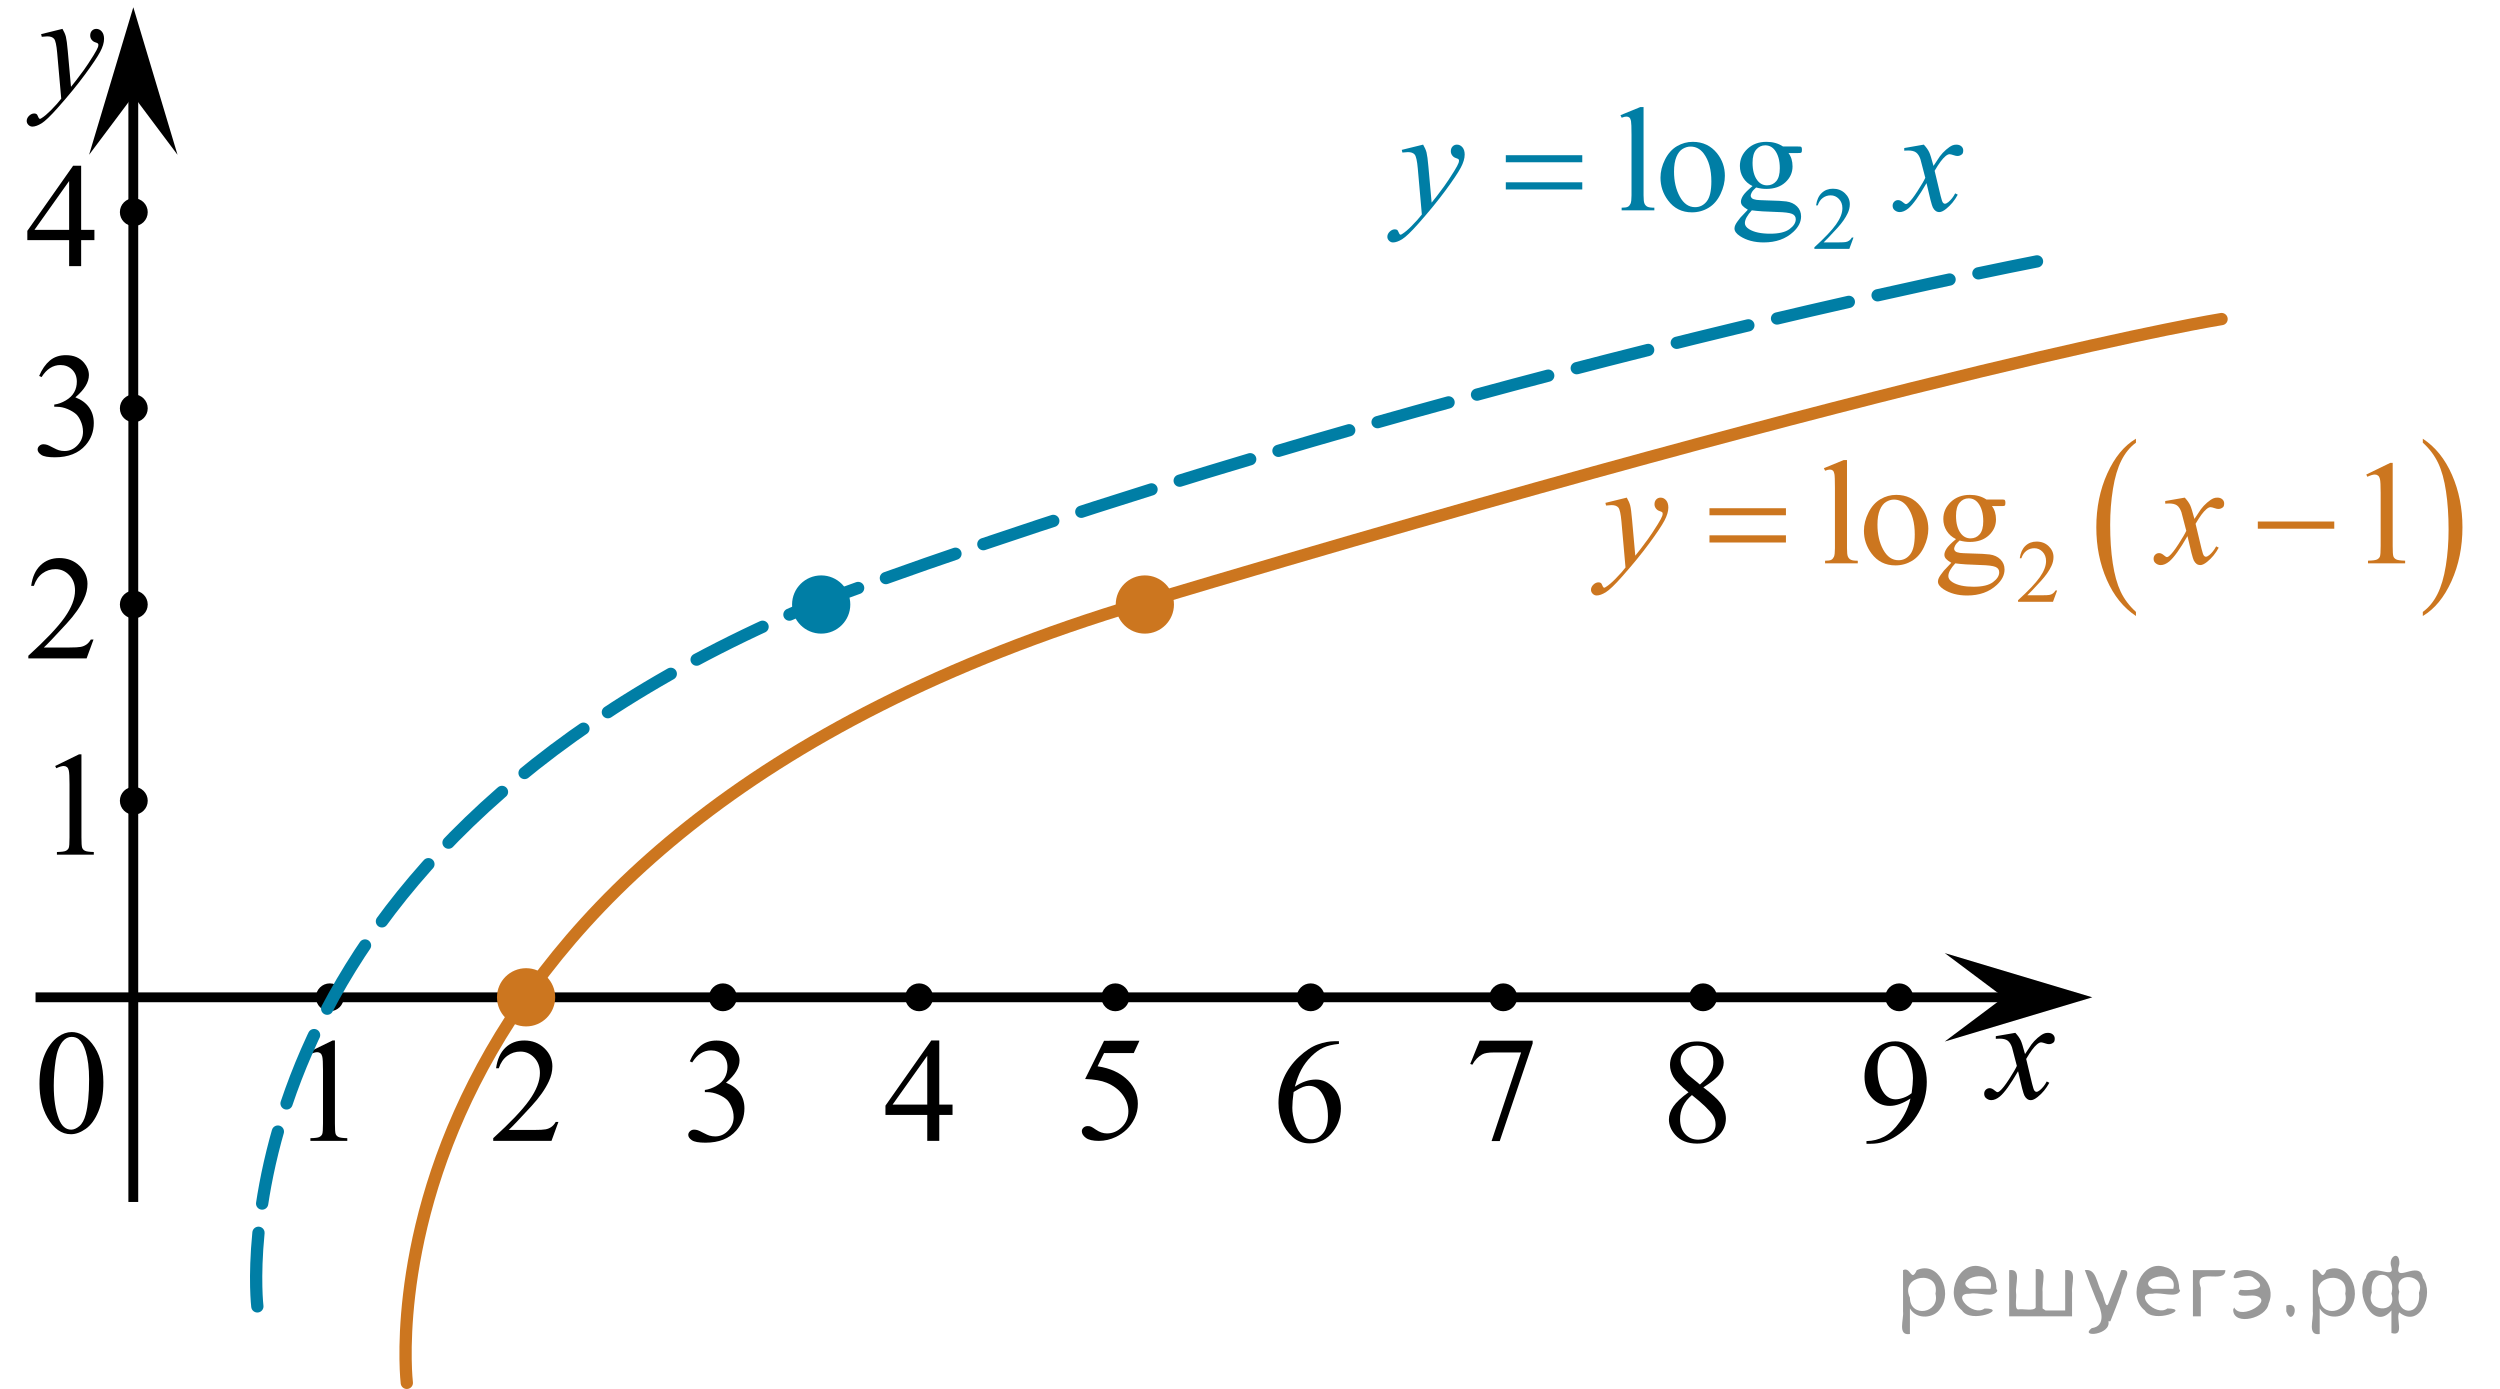 <?xml version="1.0" encoding="utf-8"?>
<!-- Generator: Adobe Illustrator 16.0.0, SVG Export Plug-In . SVG Version: 6.00 Build 0)  -->
<!DOCTYPE svg PUBLIC "-//W3C//DTD SVG 1.1//EN" "http://www.w3.org/Graphics/SVG/1.1/DTD/svg11.dtd">
<svg version="1.1" id="Слой_1" xmlns="http://www.w3.org/2000/svg" xmlns:xlink="http://www.w3.org/1999/xlink" x="0px" y="0px"
	 width="254.405px" height="141.347px" viewBox="-13.757 191.147 254.405 141.347"
	 enable-background="new -13.757 191.147 254.405 141.347" xml:space="preserve">
<g>
	<line fill="none" stroke="#000000" stroke-miterlimit="10" x1="-10.14" y1="292.635" x2="191.652" y2="292.635"/>
	<line fill="none" stroke="#000000" stroke-miterlimit="10" x1="-0.192" y1="313.461" x2="-0.192" y2="198.302"/>
</g>
<polygon points="190.151,292.635 184.145,288.135 199.159,292.636 184.145,297.135 "/>
<polygon points="-0.192,200.894 -4.692,206.9 -0.191,191.886 4.308,206.9 "/>
<g>
	<g>
		<defs>
			<rect id="SVGID_1_" x="15.012" y="293.511" width="9.591" height="16.491"/>
		</defs>
		<clipPath id="SVGID_2_">
			<use xlink:href="#SVGID_1_"  overflow="visible"/>
		</clipPath>
		<g clip-path="url(#SVGID_2_)">
			<path d="M17.653,298.218l2.429-1.188h0.243v8.451c0,0.562,0.023,0.91,0.07,1.049c0.047,0.138,0.144,0.242,0.291,0.316
				c0.147,0.073,0.446,0.115,0.897,0.125v0.273H17.83v-0.273c0.471-0.01,0.775-0.05,0.913-0.121
				c0.137-0.071,0.233-0.168,0.287-0.288c0.054-0.121,0.081-0.48,0.081-1.081v-5.402c0-0.729-0.024-1.196-0.073-1.402
				c-0.035-0.157-0.097-0.273-0.188-0.347c-0.091-0.074-0.2-0.111-0.327-0.111c-0.182,0-0.435,0.076-0.758,0.229L17.653,298.218z"/>
		</g>
	</g>
</g>
<g>
	<g>
		<defs>
			<rect id="SVGID_3_" x="133.01" y="293.313" width="12.419" height="17.87"/>
		</defs>
		<clipPath id="SVGID_4_">
			<use xlink:href="#SVGID_3_"  overflow="visible"/>
		</clipPath>
		<g clip-path="url(#SVGID_4_)">
			<path d="M136.821,297.046h5.389v0.28l-3.35,9.938h-0.831l3.002-9.016h-2.765c-0.559,0-0.956,0.065-1.193,0.199
				c-0.414,0.227-0.748,0.575-1,1.049l-0.215-0.081L136.821,297.046z"/>
		</g>
	</g>
</g>
<g>
	<g>
		<defs>
			<rect id="SVGID_5_" x="153.342" y="293.592" width="12.419" height="17.87"/>
		</defs>
		<clipPath id="SVGID_6_">
			<use xlink:href="#SVGID_5_"  overflow="visible"/>
		</clipPath>
		<g clip-path="url(#SVGID_6_)">
			<path d="M158.069,302.303c-0.796-0.648-1.309-1.172-1.538-1.564c-0.229-0.395-0.345-0.803-0.345-1.227
				c0-0.648,0.252-1.21,0.756-1.68c0.504-0.471,1.174-0.705,2.01-0.705c0.811,0,1.463,0.219,1.957,0.657
				c0.493,0.438,0.74,0.938,0.74,1.499c0,0.374-0.134,0.755-0.4,1.145c-0.268,0.389-0.822,0.847-1.668,1.373
				c0.869,0.669,1.445,1.196,1.728,1.58c0.376,0.502,0.563,1.031,0.563,1.587c0,0.704-0.271,1.307-0.809,1.806
				c-0.539,0.5-1.245,0.749-2.12,0.749c-0.952,0-1.696-0.297-2.229-0.893c-0.426-0.479-0.639-1-0.639-1.565
				c0-0.442,0.149-0.883,0.448-1.317C156.822,303.312,157.338,302.83,158.069,302.303z M158.417,302.584
				c-0.41,0.345-0.713,0.72-0.91,1.126c-0.198,0.406-0.297,0.846-0.297,1.317c0,0.636,0.174,1.145,0.521,1.524
				c0.35,0.382,0.792,0.572,1.331,0.572c0.533,0,0.961-0.15,1.282-0.45c0.32-0.3,0.48-0.665,0.48-1.093
				c0-0.354-0.094-0.672-0.281-0.952C160.193,304.107,159.484,303.426,158.417,302.584z M159.232,301.513
				c0.593-0.531,0.97-0.951,1.127-1.259c0.158-0.309,0.237-0.656,0.237-1.045c0-0.518-0.146-0.922-0.438-1.215
				c-0.293-0.293-0.689-0.439-1.193-0.439s-0.914,0.146-1.23,0.437c-0.316,0.291-0.475,0.631-0.475,1.02
				c0,0.256,0.064,0.512,0.195,0.768c0.131,0.257,0.318,0.5,0.561,0.731L159.232,301.513z"/>
		</g>
	</g>
</g>
<g>
	<g>
		<defs>
			<rect id="SVGID_7_" x="-13.757" y="191.147" width="13.8" height="16.492"/>
		</defs>
		<clipPath id="SVGID_8_">
			<use xlink:href="#SVGID_7_"  overflow="visible"/>
		</clipPath>
		<g clip-path="url(#SVGID_8_)">
			<path d="M-7.4,194.085c0.168,0.286,0.284,0.553,0.348,0.802c0.064,0.248,0.128,0.736,0.193,1.465l0.326,3.632
				c0.296-0.354,0.727-0.916,1.29-1.684c0.272-0.374,0.608-0.883,1.008-1.527c0.242-0.394,0.39-0.67,0.445-0.826
				c0.029-0.078,0.044-0.16,0.044-0.243c0-0.056-0.018-0.1-0.052-0.134c-0.035-0.034-0.125-0.074-0.271-0.121
				c-0.146-0.048-0.267-0.134-0.363-0.26c-0.096-0.125-0.145-0.269-0.145-0.432c0-0.201,0.06-0.364,0.178-0.487
				s0.267-0.185,0.445-0.185c0.217,0,0.402,0.09,0.556,0.27c0.154,0.181,0.23,0.429,0.23,0.742c0,0.389-0.134,0.833-0.4,1.332
				c-0.267,0.5-0.781,1.267-1.542,2.3c-0.761,1.033-1.682,2.16-2.765,3.38c-0.746,0.843-1.299,1.372-1.66,1.592
				c-0.361,0.219-0.669,0.329-0.926,0.329c-0.153,0-0.288-0.06-0.404-0.175c-0.116-0.115-0.174-0.25-0.174-0.401
				c0-0.192,0.081-0.366,0.241-0.524c0.161-0.157,0.335-0.236,0.522-0.236c0.099,0,0.181,0.022,0.245,0.067
				c0.04,0.024,0.083,0.094,0.13,0.21c0.047,0.115,0.09,0.193,0.129,0.232c0.025,0.023,0.055,0.037,0.089,0.037
				c0.03,0,0.082-0.024,0.156-0.074c0.272-0.167,0.588-0.434,0.949-0.797c0.475-0.482,0.825-0.876,1.053-1.182l-0.415-4.68
				c-0.069-0.772-0.173-1.243-0.312-1.41s-0.371-0.251-0.697-0.251c-0.104,0-0.289,0.016-0.556,0.044l-0.067-0.271L-7.4,194.085z"/>
		</g>
	</g>
</g>
<g>
	<g>
		<defs>
			<rect id="SVGID_9_" x="113.41" y="293.578" width="12.42" height="17.87"/>
		</defs>
		<clipPath id="SVGID_10_">
			<use xlink:href="#SVGID_9_"  overflow="visible"/>
		</clipPath>
		<g clip-path="url(#SVGID_10_)">
			<path d="M122.495,297.103v0.273c-0.652,0.063-1.185,0.192-1.597,0.388c-0.413,0.194-0.82,0.49-1.224,0.891
				c-0.402,0.397-0.736,0.843-1,1.331c-0.265,0.49-0.485,1.072-0.664,1.747c0.712-0.487,1.426-0.73,2.143-0.73
				c0.687,0,1.282,0.274,1.786,0.827c0.504,0.551,0.756,1.26,0.756,2.126c0,0.837-0.254,1.6-0.763,2.289
				c-0.613,0.837-1.424,1.255-2.432,1.255c-0.687,0-1.27-0.227-1.749-0.679c-0.939-0.882-1.408-2.023-1.408-3.427
				c0-0.896,0.18-1.748,0.541-2.555c0.36-0.808,0.876-1.523,1.545-2.149c0.67-0.625,1.311-1.046,1.924-1.262
				c0.612-0.217,1.184-0.325,1.712-0.325H122.495L122.495,297.103z M117.885,302.271c-0.089,0.665-0.133,1.201-0.133,1.61
				c0,0.473,0.088,0.985,0.263,1.539c0.176,0.554,0.437,0.993,0.782,1.317c0.252,0.231,0.559,0.348,0.919,0.348
				c0.43,0,0.814-0.202,1.152-0.605c0.339-0.402,0.508-0.979,0.508-1.728c0-0.842-0.168-1.57-0.504-2.187
				c-0.336-0.615-0.813-0.923-1.431-0.923c-0.188,0-0.389,0.039-0.604,0.118C118.623,301.841,118.304,302.01,117.885,302.271z"/>
		</g>
	</g>
</g>
<g>
	<g>
		<defs>
			<rect id="SVGID_11_" x="173.306" y="293.591" width="12.42" height="17.872"/>
		</defs>
		<clipPath id="SVGID_12_">
			<use xlink:href="#SVGID_11_"  overflow="visible"/>
		</clipPath>
		<g clip-path="url(#SVGID_12_)">
			<path d="M176.178,307.539v-0.273c0.643-0.01,1.24-0.159,1.794-0.446s1.089-0.792,1.604-1.511s0.875-1.509,1.078-2.37
				c-0.775,0.498-1.478,0.746-2.105,0.746c-0.705,0-1.312-0.271-1.814-0.814s-0.756-1.268-0.756-2.168
				c0-0.876,0.252-1.656,0.756-2.341c0.607-0.831,1.4-1.247,2.379-1.247c0.825,0,1.532,0.34,2.12,1.019
				c0.722,0.842,1.082,1.881,1.082,3.116c0,1.111-0.274,2.148-0.823,3.111c-0.548,0.963-1.312,1.762-2.289,2.396
				c-0.797,0.522-1.664,0.783-2.603,0.783L176.178,307.539L176.178,307.539z M180.774,302.392c0.089-0.64,0.135-1.151,0.135-1.536
				c0-0.478-0.082-0.993-0.246-1.547c-0.162-0.554-0.394-0.979-0.691-1.272c-0.299-0.294-0.639-0.443-1.02-0.443
				c-0.439,0-0.826,0.197-1.156,0.591c-0.332,0.396-0.496,0.979-0.496,1.758c0,1.038,0.22,1.852,0.658,2.438
				c0.321,0.423,0.717,0.635,1.187,0.635c0.228,0,0.497-0.054,0.81-0.162C180.265,302.744,180.538,302.59,180.774,302.392z"/>
		</g>
	</g>
</g>
<g>
	<g>
		<defs>
			<rect id="SVGID_13_" x="33.568" y="293.51" width="12.42" height="16.493"/>
		</defs>
		<clipPath id="SVGID_14_">
			<use xlink:href="#SVGID_13_"  overflow="visible"/>
		</clipPath>
		<g clip-path="url(#SVGID_14_)">
			<path d="M43.069,305.314l-0.704,1.928h-5.93v-0.273c1.744-1.584,2.972-2.878,3.684-3.882s1.067-1.922,1.067-2.754
				c0-0.635-0.195-1.156-0.585-1.564s-0.857-0.611-1.401-0.611c-0.494,0-0.938,0.144-1.331,0.432s-0.683,0.71-0.871,1.266h-0.274
				c0.124-0.91,0.441-1.608,0.953-2.097c0.511-0.486,1.15-0.73,1.916-0.73c0.815,0,1.496,0.262,2.042,0.782
				c0.546,0.522,0.819,1.138,0.819,1.847c0,0.507-0.119,1.014-0.356,1.521c-0.366,0.797-0.958,1.642-1.779,2.532
				c-1.23,1.338-1.999,2.146-2.305,2.421h2.624c0.534,0,0.908-0.021,1.123-0.061c0.215-0.038,0.409-0.118,0.582-0.238
				c0.173-0.121,0.324-0.292,0.452-0.515h0.274V305.314z"/>
		</g>
	</g>
</g>
<g>
	<g>
		<defs>
			<rect id="SVGID_15_" x="73.568" y="293.511" width="12.419" height="16.491"/>
		</defs>
		<clipPath id="SVGID_16_">
			<use xlink:href="#SVGID_15_"  overflow="visible"/>
		</clipPath>
		<g clip-path="url(#SVGID_16_)">
			<path d="M83.175,303.554v1.048h-1.349v2.644h-1.223v-2.644h-4.254v-0.943l4.662-6.63h0.815v6.525H83.175z M80.602,303.554v-4.968
				l-3.528,4.968H80.602z"/>
		</g>
	</g>
</g>
<g>
	<g>
		<defs>
			<rect id="SVGID_17_" x="-12.56" y="292.635" width="12.42" height="17.871"/>
		</defs>
		<clipPath id="SVGID_18_">
			<use xlink:href="#SVGID_17_"  overflow="visible"/>
		</clipPath>
		<g clip-path="url(#SVGID_18_)">
			<path d="M-9.738,301.443c0-1.142,0.173-2.125,0.519-2.948c0.346-0.824,0.805-1.438,1.378-1.844
				c0.445-0.318,0.904-0.479,1.379-0.479c0.771,0,1.462,0.392,2.075,1.174c0.766,0.97,1.149,2.284,1.149,3.943
				c0,1.161-0.168,2.147-0.504,2.96c-0.336,0.813-0.765,1.401-1.286,1.769s-1.024,0.55-1.508,0.55c-0.958,0-1.757-0.563-2.394-1.689
				C-9.469,303.927-9.738,302.782-9.738,301.443z M-8.285,301.628c0,1.379,0.17,2.503,0.511,3.375c0.282,0.732,0.702,1.1,1.26,1.1
				c0.267,0,0.543-0.119,0.83-0.357s0.504-0.64,0.652-1.199c0.227-0.847,0.341-2.04,0.341-3.581c0-1.142-0.119-2.095-0.356-2.857
				c-0.178-0.565-0.408-0.968-0.689-1.204c-0.203-0.161-0.448-0.242-0.734-0.242c-0.336,0-0.635,0.149-0.897,0.449
				c-0.356,0.409-0.598,1.052-0.727,1.928C-8.221,299.913-8.285,300.776-8.285,301.628z"/>
		</g>
	</g>
</g>
<g>
	<g>
		<defs>
			<rect id="SVGID_19_" x="93.535" y="293.313" width="12.42" height="17.87"/>
		</defs>
		<clipPath id="SVGID_20_">
			<use xlink:href="#SVGID_19_"  overflow="visible"/>
		</clipPath>
		<g clip-path="url(#SVGID_20_)">
			<path d="M102.195,297.056l-0.578,1.255h-3.023l-0.66,1.345c1.31,0.191,2.347,0.677,3.113,1.453
				c0.657,0.671,0.985,1.458,0.985,2.363c0,0.526-0.107,1.014-0.322,1.462s-0.485,0.829-0.812,1.146
				c-0.326,0.313-0.689,0.567-1.09,0.761c-0.568,0.271-1.151,0.405-1.749,0.405c-0.603,0-1.041-0.103-1.315-0.307
				s-0.411-0.43-0.411-0.676c0-0.138,0.057-0.26,0.17-0.365c0.113-0.105,0.257-0.158,0.43-0.158c0.129,0,0.241,0.02,0.338,0.06
				c0.096,0.039,0.261,0.14,0.492,0.303c0.371,0.256,0.746,0.384,1.127,0.384c0.578,0,1.086-0.218,1.523-0.652
				c0.438-0.438,0.656-0.967,0.656-1.592c0-0.605-0.195-1.171-0.586-1.694c-0.391-0.524-0.929-0.929-1.616-1.215
				c-0.538-0.223-1.272-0.351-2.201-0.384l1.928-3.892L102.195,297.056L102.195,297.056z"/>
		</g>
	</g>
</g>
<g>
	<g>
		<defs>
			<rect id="SVGID_21_" x="185.442" y="293.317" width="12.42" height="13.732"/>
		</defs>
		<clipPath id="SVGID_22_">
			<use xlink:href="#SVGID_21_"  overflow="visible"/>
		</clipPath>
		<g clip-path="url(#SVGID_22_)">
			<path d="M191.327,296.25c0.242,0.256,0.426,0.512,0.549,0.768c0.09,0.177,0.234,0.643,0.438,1.395l0.651-0.975
				c0.174-0.235,0.384-0.461,0.631-0.675c0.246-0.214,0.464-0.359,0.652-0.438c0.117-0.051,0.248-0.074,0.393-0.074
				c0.212,0,0.382,0.057,0.508,0.17s0.188,0.251,0.188,0.413c0,0.187-0.037,0.313-0.109,0.383c-0.139,0.123-0.297,0.185-0.475,0.185
				c-0.104,0-0.215-0.021-0.334-0.065c-0.232-0.078-0.389-0.118-0.467-0.118c-0.119,0-0.261,0.069-0.424,0.207
				c-0.306,0.256-0.672,0.75-1.097,1.482l0.606,2.536c0.096,0.39,0.174,0.62,0.237,0.696c0.063,0.077,0.129,0.115,0.192,0.115
				c0.104,0,0.226-0.057,0.363-0.17c0.271-0.228,0.504-0.521,0.696-0.885l0.261,0.133c-0.313,0.58-0.707,1.062-1.188,1.444
				c-0.271,0.217-0.501,0.324-0.689,0.324c-0.275,0-0.496-0.154-0.658-0.465c-0.104-0.191-0.318-1.018-0.646-2.478
				c-0.771,1.332-1.39,2.189-1.854,2.572c-0.301,0.246-0.592,0.369-0.875,0.369c-0.196,0-0.377-0.071-0.541-0.214
				c-0.117-0.108-0.178-0.253-0.178-0.436c0-0.162,0.055-0.298,0.163-0.405c0.109-0.108,0.242-0.162,0.4-0.162
				c0.157,0,0.325,0.079,0.504,0.236c0.129,0.111,0.228,0.169,0.297,0.169c0.06,0,0.136-0.039,0.229-0.118
				c0.231-0.188,0.549-0.59,0.949-1.209c0.398-0.619,0.661-1.067,0.784-1.343c-0.307-1.194-0.472-1.826-0.496-1.896
				c-0.114-0.32-0.263-0.546-0.444-0.679c-0.183-0.133-0.453-0.199-0.809-0.199c-0.113,0-0.244,0.005-0.393,0.015v-0.266
				L191.327,296.25z"/>
		</g>
	</g>
</g>
<g>
	<g>
		<defs>
			<rect id="SVGID_23_" x="53.598" y="293.51" width="12.42" height="17.871"/>
		</defs>
		<clipPath id="SVGID_24_">
			<use xlink:href="#SVGID_23_"  overflow="visible"/>
		</clipPath>
		<g clip-path="url(#SVGID_24_)">
			<path d="M56.438,299.147c0.287-0.674,0.648-1.193,1.086-1.562c0.437-0.366,0.982-0.55,1.634-0.55
				c0.805,0,1.423,0.261,1.853,0.781c0.326,0.391,0.489,0.806,0.489,1.248c0,0.729-0.46,1.481-1.379,2.261
				c0.618,0.24,1.084,0.586,1.401,1.032c0.316,0.448,0.475,0.976,0.475,1.58c0,0.866-0.277,1.617-0.83,2.252
				c-0.722,0.827-1.767,1.24-3.136,1.24c-0.677,0-1.138-0.083-1.382-0.251c-0.245-0.167-0.367-0.347-0.367-0.539
				c0-0.143,0.058-0.268,0.174-0.376c0.116-0.107,0.255-0.162,0.418-0.162c0.124,0,0.25,0.021,0.378,0.06
				c0.083,0.023,0.274,0.113,0.57,0.27c0.297,0.155,0.501,0.247,0.615,0.277c0.183,0.054,0.378,0.081,0.586,0.081
				c0.504,0,0.942-0.194,1.315-0.584s0.56-0.85,0.56-1.38c0-0.391-0.086-0.77-0.259-1.139c-0.129-0.274-0.27-0.483-0.422-0.628
				c-0.213-0.196-0.504-0.375-0.875-0.535c-0.371-0.158-0.749-0.238-1.134-0.238h-0.237v-0.223c0.39-0.05,0.782-0.188,1.175-0.421
				c0.393-0.231,0.678-0.51,0.856-0.835c0.178-0.324,0.267-0.682,0.267-1.07c0-0.507-0.16-0.917-0.478-1.229
				c-0.319-0.313-0.715-0.469-1.19-0.469c-0.766,0-1.406,0.409-1.919,1.226L56.438,299.147z"/>
		</g>
	</g>
</g>
<g>
	<g>
		<defs>
			<rect id="SVGID_25_" x="-10.783" y="264.39" width="9.591" height="16.491"/>
		</defs>
		<clipPath id="SVGID_26_">
			<use xlink:href="#SVGID_25_"  overflow="visible"/>
		</clipPath>
		<g clip-path="url(#SVGID_26_)">
			<path d="M-8.142,269.096l2.429-1.188h0.243v8.451c0,0.562,0.023,0.91,0.07,1.049c0.047,0.138,0.144,0.242,0.291,0.316
				c0.147,0.073,0.446,0.115,0.897,0.125v0.273h-3.753v-0.273c0.471-0.01,0.775-0.05,0.913-0.121
				c0.137-0.07,0.233-0.168,0.287-0.288c0.054-0.121,0.081-0.48,0.081-1.081v-5.402c0-0.729-0.024-1.196-0.073-1.402
				c-0.035-0.157-0.097-0.272-0.188-0.347c-0.091-0.074-0.2-0.111-0.327-0.111c-0.182,0-0.435,0.076-0.758,0.229L-8.142,269.096z"/>
		</g>
	</g>
</g>
<g>
	<g>
		<defs>
			<rect id="SVGID_27_" x="-13.741" y="244.418" width="12.42" height="16.492"/>
		</defs>
		<clipPath id="SVGID_28_">
			<use xlink:href="#SVGID_27_"  overflow="visible"/>
		</clipPath>
		<g clip-path="url(#SVGID_28_)">
			<path d="M-4.24,256.221l-0.704,1.927h-5.93v-0.272c1.744-1.584,2.972-2.878,3.684-3.882s1.067-1.923,1.067-2.754
				c0-0.636-0.195-1.156-0.585-1.564s-0.857-0.612-1.401-0.612c-0.494,0-0.938,0.145-1.331,0.433s-0.683,0.71-0.871,1.266h-0.274
				c0.124-0.91,0.441-1.609,0.953-2.097c0.511-0.486,1.15-0.73,1.916-0.73c0.815,0,1.496,0.261,2.042,0.782
				c0.546,0.522,0.819,1.137,0.819,1.846c0,0.507-0.119,1.015-0.356,1.521c-0.366,0.797-0.958,1.642-1.779,2.532
				c-1.23,1.338-1.999,2.146-2.305,2.421h2.624c0.534,0,0.908-0.021,1.123-0.061c0.215-0.039,0.409-0.119,0.582-0.239
				c0.173-0.12,0.324-0.292,0.452-0.514h0.274V256.221z"/>
		</g>
	</g>
</g>
<g>
	<g>
		<defs>
			<rect id="SVGID_29_" x="-13.757" y="204.493" width="12.42" height="16.489"/>
		</defs>
		<clipPath id="SVGID_30_">
			<use xlink:href="#SVGID_29_"  overflow="visible"/>
		</clipPath>
		<g clip-path="url(#SVGID_30_)">
			<path d="M-4.15,214.536v1.048h-1.349v2.643h-1.223v-2.643h-4.254v-0.944l4.662-6.629h0.815v6.525H-4.15z M-6.722,214.536v-4.969
				l-3.528,4.969H-6.722z"/>
		</g>
	</g>
</g>
<g>
	<g>
		<defs>
			<rect id="SVGID_31_" x="-12.612" y="223.764" width="12.42" height="17.871"/>
		</defs>
		<clipPath id="SVGID_32_">
			<use xlink:href="#SVGID_31_"  overflow="visible"/>
		</clipPath>
		<g clip-path="url(#SVGID_32_)">
			<path d="M-9.772,229.401c0.287-0.674,0.648-1.193,1.086-1.562c0.437-0.366,0.982-0.55,1.634-0.55
				c0.805,0,1.423,0.261,1.853,0.781c0.326,0.391,0.489,0.806,0.489,1.248c0,0.729-0.46,1.481-1.379,2.261
				c0.618,0.24,1.084,0.586,1.401,1.032c0.316,0.448,0.475,0.976,0.475,1.58c0,0.866-0.277,1.617-0.83,2.252
				c-0.722,0.827-1.767,1.24-3.136,1.24c-0.677,0-1.138-0.083-1.382-0.251c-0.245-0.167-0.367-0.347-0.367-0.539
				c0-0.143,0.058-0.268,0.174-0.376c0.116-0.107,0.255-0.162,0.418-0.162c0.124,0,0.25,0.021,0.378,0.06
				c0.083,0.023,0.274,0.113,0.57,0.27c0.297,0.155,0.501,0.247,0.615,0.277c0.183,0.054,0.378,0.081,0.586,0.081
				c0.504,0,0.942-0.194,1.315-0.584s0.56-0.85,0.56-1.38c0-0.391-0.086-0.77-0.259-1.139c-0.129-0.274-0.27-0.483-0.422-0.628
				c-0.213-0.195-0.504-0.375-0.875-0.535C-7.237,232.62-7.615,232.54-8,232.54h-0.237v-0.223c0.39-0.05,0.782-0.188,1.175-0.421
				c0.393-0.231,0.678-0.51,0.856-0.835c0.178-0.324,0.267-0.682,0.267-1.069c0-0.508-0.16-0.917-0.478-1.229
				c-0.319-0.313-0.715-0.469-1.19-0.469c-0.766,0-1.406,0.409-1.919,1.226L-9.772,229.401z"/>
		</g>
	</g>
</g>
<circle cx="179.514" cy="292.635" r="1.417"/>
<circle cx="159.551" cy="292.635" r="1.417"/>
<circle cx="139.219" cy="292.635" r="1.417"/>
<circle cx="119.619" cy="292.635" r="1.417"/>
<circle cx="99.744" cy="292.635" r="1.417"/>
<circle cx="79.776" cy="292.635" r="1.417"/>
<circle cx="59.807" cy="292.635" r="1.417"/>
<circle cx="39.777" cy="292.635" r="1.417"/>
<circle cx="19.807" cy="292.635" r="1.417"/>
<circle cx="-0.141" cy="272.635" r="1.417"/>
<circle cx="-0.141" cy="252.664" r="1.417"/>
<circle cx="-0.141" cy="232.699" r="1.417"/>
<circle cx="-0.141" cy="212.738" r="1.417"/>
<circle fill="#CC761F" stroke="#CC761F" stroke-width="1.25" stroke-linecap="round" stroke-linejoin="round" stroke-miterlimit="10" cx="102.745" cy="252.664" r="2.338"/>
<circle fill="#CC761F" stroke="#CC761F" stroke-width="1.25" stroke-linecap="round" stroke-linejoin="round" stroke-miterlimit="10" cx="39.778" cy="292.635" r="2.338"/>
<circle fill="#007EA5" stroke="#007EA5" stroke-width="1.25" stroke-miterlimit="10" cx="69.808" cy="252.664" r="2.338"/>
<g>
	<g>
		<g>
			<defs>
				<rect id="SVGID_33_" x="124.709" y="197.425" width="64.86" height="22.014"/>
			</defs>
			<clipPath id="SVGID_34_">
				<use xlink:href="#SVGID_33_"  overflow="visible"/>
			</clipPath>
			<g clip-path="url(#SVGID_34_)">
				<path fill="#007EA5" d="M174.857,215.319l-0.422,1.156h-3.556v-0.164c1.045-0.95,1.781-1.729,2.207-2.329
					c0.429-0.603,0.643-1.152,0.643-1.65c0-0.382-0.117-0.694-0.354-0.939c-0.233-0.245-0.514-0.367-0.84-0.367
					c-0.295,0-0.563,0.086-0.797,0.26c-0.236,0.173-0.41,0.427-0.521,0.761h-0.164c0.071-0.547,0.264-0.967,0.569-1.258
					c0.306-0.293,0.688-0.438,1.147-0.438c0.489,0,0.897,0.155,1.226,0.47c0.326,0.313,0.49,0.683,0.49,1.107
					c0,0.304-0.07,0.606-0.214,0.912c-0.22,0.479-0.573,0.983-1.065,1.52c-0.737,0.804-1.199,1.287-1.383,1.452h1.573
					c0.319,0,0.544-0.013,0.673-0.035c0.129-0.021,0.245-0.07,0.35-0.146c0.104-0.071,0.193-0.174,0.271-0.308L174.857,215.319
					L174.857,215.319z"/>
			</g>
		</g>
	</g>
	<g>
		<g>
			<defs>
				<rect id="SVGID_35_" x="124.709" y="197.425" width="64.86" height="22.014"/>
			</defs>
			<clipPath id="SVGID_36_">
				<use xlink:href="#SVGID_35_"  overflow="visible"/>
			</clipPath>
			<g clip-path="url(#SVGID_36_)">
				<path fill="#007EA5" d="M153.495,202.042v8.979c0,0.424,0.03,0.704,0.094,0.843c0.063,0.139,0.156,0.242,0.285,0.313
					c0.129,0.07,0.367,0.106,0.719,0.106v0.267h-3.328v-0.267c0.313,0,0.523-0.032,0.639-0.098c0.113-0.063,0.201-0.17,0.268-0.316
					c0.064-0.146,0.097-0.432,0.097-0.851v-6.146c0-0.765-0.019-1.232-0.052-1.408c-0.034-0.174-0.092-0.293-0.168-0.357
					c-0.075-0.063-0.174-0.096-0.293-0.096c-0.129,0-0.291,0.039-0.487,0.117l-0.127-0.259l2.022-0.827H153.495L153.495,202.042z"/>
				<path fill="#007EA5" d="M158.5,205.581c1.026,0,1.854,0.391,2.477,1.168c0.529,0.664,0.793,1.428,0.793,2.291
					c0,0.604-0.146,1.219-0.438,1.84s-0.692,1.088-1.205,1.403c-0.512,0.313-1.08,0.474-1.707,0.474
					c-1.022,0-1.836-0.406-2.438-1.221c-0.51-0.686-0.765-1.453-0.765-2.306c0-0.621,0.154-1.237,0.464-1.852
					s0.717-1.066,1.221-1.359S157.937,205.581,158.5,205.581z M158.271,206.062c-0.263,0-0.524,0.077-0.79,0.231
					c-0.266,0.155-0.479,0.429-0.643,0.815c-0.161,0.392-0.243,0.892-0.243,1.5c0,0.984,0.196,1.835,0.59,2.551
					c0.394,0.714,0.91,1.07,1.553,1.07c0.479,0,0.875-0.196,1.187-0.592c0.313-0.395,0.469-1.071,0.469-2.031
					c0-1.201-0.26-2.147-0.778-2.838C159.261,206.298,158.814,206.062,158.271,206.062z"/>
				<path fill="#007EA5" d="M164.586,210.081c-0.416-0.201-0.734-0.483-0.957-0.847c-0.224-0.36-0.332-0.763-0.332-1.2
					c0-0.67,0.252-1.246,0.76-1.729c0.506-0.481,1.154-0.725,1.945-0.725c0.646,0,1.207,0.156,1.682,0.474h1.438
					c0.215,0,0.338,0.007,0.371,0.02c0.034,0.014,0.061,0.032,0.074,0.063c0.028,0.046,0.044,0.125,0.044,0.238
					c0,0.127-0.012,0.217-0.036,0.266c-0.017,0.023-0.041,0.044-0.078,0.061c-0.035,0.015-0.16,0.021-0.375,0.021h-0.881
					c0.274,0.354,0.414,0.81,0.414,1.358c0,0.631-0.242,1.17-0.728,1.618c-0.484,0.447-1.134,0.673-1.948,0.673
					c-0.337,0-0.682-0.05-1.029-0.146c-0.218,0.188-0.363,0.352-0.439,0.49c-0.078,0.142-0.115,0.261-0.115,0.358
					c0,0.084,0.041,0.164,0.121,0.242c0.082,0.079,0.242,0.137,0.479,0.17c0.139,0.021,0.484,0.037,1.037,0.054
					c1.02,0.023,1.68,0.06,1.979,0.104c0.459,0.064,0.825,0.234,1.101,0.51c0.275,0.276,0.411,0.616,0.411,1.021
					c0,0.557-0.262,1.078-0.785,1.564c-0.771,0.721-1.774,1.078-3.018,1.078c-0.953,0-1.761-0.214-2.416-0.644
					c-0.371-0.246-0.558-0.502-0.558-0.77c0-0.117,0.027-0.234,0.082-0.354c0.084-0.183,0.258-0.437,0.521-0.76
					c0.032-0.046,0.284-0.313,0.756-0.8c-0.258-0.151-0.438-0.289-0.545-0.409c-0.106-0.121-0.159-0.258-0.159-0.41
					c0-0.172,0.069-0.375,0.211-0.605C163.754,210.835,164.077,210.505,164.586,210.081z M164.511,212.55
					c-0.231,0.25-0.407,0.484-0.525,0.701s-0.18,0.416-0.18,0.6c0,0.236,0.146,0.443,0.432,0.619
					c0.494,0.307,1.208,0.459,2.144,0.459c0.889,0,1.545-0.156,1.967-0.469c0.424-0.313,0.635-0.646,0.635-1.002
					c0-0.257-0.126-0.438-0.378-0.547c-0.257-0.107-0.767-0.173-1.526-0.191C165.965,212.69,165.11,212.634,164.511,212.55z
					 M165.875,205.936c-0.365,0-0.672,0.146-0.92,0.438c-0.246,0.289-0.369,0.734-0.369,1.336c0,0.778,0.168,1.383,0.504,1.812
					c0.256,0.325,0.582,0.487,0.979,0.487c0.376,0,0.686-0.142,0.928-0.422c0.241-0.28,0.362-0.722,0.362-1.321
					c0-0.783-0.171-1.396-0.513-1.841C166.594,206.099,166.271,205.936,165.875,205.936z"/>
			</g>
		</g>
	</g>
	<g>
		<g>
			<defs>
				<rect id="SVGID_37_" x="124.709" y="197.425" width="64.86" height="22.014"/>
			</defs>
			<clipPath id="SVGID_38_">
				<use xlink:href="#SVGID_37_"  overflow="visible"/>
			</clipPath>
			<g clip-path="url(#SVGID_38_)">
				<path fill="#007EA5" d="M131.062,205.864c0.168,0.284,0.283,0.554,0.349,0.802c0.063,0.248,0.129,0.736,0.192,1.467l0.326,3.636
					c0.297-0.354,0.727-0.916,1.288-1.685c0.271-0.375,0.607-0.885,1.009-1.529c0.241-0.396,0.392-0.67,0.444-0.828
					c0.029-0.078,0.045-0.16,0.045-0.243c0-0.056-0.019-0.099-0.053-0.134c-0.035-0.034-0.125-0.075-0.271-0.122
					c-0.146-0.046-0.269-0.134-0.362-0.259c-0.097-0.125-0.146-0.27-0.146-0.433c0-0.202,0.061-0.364,0.18-0.487
					c0.118-0.123,0.268-0.185,0.443-0.185c0.218,0,0.402,0.091,0.558,0.271c0.151,0.18,0.229,0.427,0.229,0.742
					c0,0.39-0.135,0.834-0.4,1.334s-0.78,1.267-1.541,2.301c-0.762,1.035-1.684,2.162-2.766,3.385
					c-0.746,0.844-1.301,1.373-1.66,1.594c-0.359,0.22-0.67,0.327-0.928,0.327c-0.152,0-0.285-0.058-0.402-0.174
					c-0.115-0.115-0.174-0.25-0.174-0.401c0-0.192,0.08-0.366,0.24-0.524c0.16-0.157,0.334-0.235,0.521-0.235
					c0.101,0,0.183,0.021,0.244,0.065c0.041,0.024,0.084,0.096,0.131,0.211s0.091,0.192,0.13,0.232
					c0.023,0.023,0.055,0.036,0.089,0.036c0.029,0,0.082-0.024,0.156-0.073c0.271-0.168,0.588-0.435,0.946-0.798
					c0.477-0.483,0.826-0.878,1.054-1.184l-0.414-4.686c-0.069-0.772-0.174-1.242-0.313-1.41c-0.139-0.168-0.369-0.252-0.694-0.252
					c-0.104,0-0.289,0.016-0.558,0.045l-0.065-0.273L131.062,205.864z"/>
				<path fill="#007EA5" d="M182.013,205.864c0.241,0.256,0.426,0.513,0.549,0.769c0.089,0.178,0.233,0.644,0.438,1.396l0.651-0.976
					c0.173-0.235,0.384-0.461,0.63-0.676c0.247-0.215,0.465-0.36,0.651-0.439c0.119-0.049,0.25-0.072,0.394-0.072
					c0.213,0,0.383,0.058,0.51,0.17c0.125,0.112,0.188,0.251,0.188,0.413c0,0.188-0.037,0.313-0.111,0.385
					c-0.139,0.123-0.297,0.186-0.475,0.186c-0.104,0-0.216-0.021-0.335-0.065c-0.229-0.078-0.388-0.117-0.467-0.117
					c-0.117,0-0.259,0.066-0.423,0.207c-0.307,0.256-0.672,0.75-1.098,1.482l0.607,2.542c0.095,0.392,0.174,0.622,0.238,0.698
					c0.063,0.075,0.127,0.114,0.19,0.114c0.104,0,0.226-0.057,0.363-0.17c0.271-0.229,0.504-0.521,0.694-0.888l0.261,0.134
					c-0.312,0.581-0.707,1.063-1.187,1.447c-0.271,0.218-0.502,0.325-0.688,0.325c-0.276,0-0.496-0.154-0.659-0.467
					c-0.104-0.191-0.318-1.02-0.646-2.48c-0.771,1.335-1.389,2.193-1.854,2.577c-0.301,0.246-0.594,0.37-0.874,0.37
					c-0.198,0-0.378-0.071-0.541-0.215c-0.119-0.107-0.179-0.254-0.179-0.437c0-0.163,0.055-0.299,0.164-0.405
					c0.106-0.108,0.24-0.164,0.397-0.164c0.158,0,0.326,0.08,0.505,0.236c0.129,0.112,0.229,0.17,0.297,0.17
					c0.061,0,0.137-0.039,0.229-0.117c0.23-0.188,0.549-0.592,0.947-1.213c0.4-0.619,0.662-1.067,0.785-1.345
					c-0.306-1.196-0.472-1.83-0.496-1.897c-0.112-0.32-0.262-0.547-0.443-0.681c-0.182-0.135-0.451-0.2-0.809-0.2
					c-0.112,0-0.244,0.006-0.394,0.017v-0.267L182.013,205.864z"/>
			</g>
		</g>
	</g>
	<g>
		<g>
			<defs>
				<rect id="SVGID_39_" x="124.709" y="197.425" width="64.86" height="22.014"/>
			</defs>
			<clipPath id="SVGID_40_">
				<use xlink:href="#SVGID_39_"  overflow="visible"/>
			</clipPath>
			<g clip-path="url(#SVGID_40_)">
				<path fill="#007EA5" d="M139.478,206.941h7.78v0.718h-7.78V206.941z M139.478,209.698h7.78v0.73h-7.78V209.698z"/>
			</g>
		</g>
	</g>
</g>
<g>
	<g>
		<g>
			<defs>
				<rect id="SVGID_41_" x="145.429" y="231.968" width="95.219" height="24.771"/>
			</defs>
			<clipPath id="SVGID_42_">
				<use xlink:href="#SVGID_41_"  overflow="visible"/>
			</clipPath>
			<g clip-path="url(#SVGID_42_)">
				<path fill="#CC761F" d="M203.603,253.416v0.416c-1.271-0.839-2.263-2.069-2.972-3.692s-1.063-3.398-1.063-5.329
					c0-2.007,0.372-3.835,1.117-5.483c0.746-1.648,1.717-2.828,2.916-3.538v0.405c-0.6,0.439-1.092,1.04-1.477,1.802
					s-0.672,1.729-0.861,2.898c-0.189,1.172-0.285,2.394-0.285,3.664c0,1.439,0.088,2.739,0.264,3.901
					c0.174,1.161,0.442,2.125,0.803,2.89C202.407,252.115,202.926,252.802,203.603,253.416z"/>
			</g>
		</g>
		<g>
			<defs>
				<rect id="SVGID_43_" x="145.429" y="231.968" width="95.219" height="24.771"/>
			</defs>
			<clipPath id="SVGID_44_">
				<use xlink:href="#SVGID_43_"  overflow="visible"/>
			</clipPath>
			<g clip-path="url(#SVGID_44_)">
				<path fill="#CC761F" d="M232.793,236.194v-0.405c1.271,0.833,2.262,2.061,2.971,3.684s1.063,3.399,1.063,5.329
					c0,2.007-0.373,3.837-1.117,5.488c-0.746,1.651-1.717,2.833-2.916,3.543v-0.416c0.604-0.438,1.099-1.039,1.484-1.801
					c0.385-0.762,0.67-1.727,0.857-2.895c0.188-1.169,0.281-2.392,0.281-3.669c0-1.433-0.086-2.731-0.261-3.896
					c-0.172-1.165-0.438-2.131-0.803-2.896S233.47,236.807,232.793,236.194z"/>
			</g>
		</g>
		<g>
			<defs>
				<rect id="SVGID_45_" x="145.429" y="231.968" width="95.219" height="24.771"/>
			</defs>
			<clipPath id="SVGID_46_">
				<use xlink:href="#SVGID_45_"  overflow="visible"/>
			</clipPath>
			<g clip-path="url(#SVGID_46_)">
				<path fill="#CC761F" d="M195.581,251.232l-0.422,1.156h-3.555v-0.164c1.046-0.951,1.782-1.728,2.208-2.33
					c0.427-0.603,0.642-1.152,0.642-1.652c0-0.382-0.117-0.693-0.353-0.939c-0.233-0.245-0.515-0.367-0.84-0.367
					c-0.296,0-0.563,0.086-0.798,0.259c-0.235,0.174-0.409,0.428-0.521,0.761h-0.165c0.074-0.546,0.267-0.967,0.572-1.259
					c0.306-0.293,0.688-0.438,1.147-0.438c0.488,0,0.896,0.156,1.225,0.47c0.326,0.313,0.49,0.683,0.49,1.107
					c0,0.304-0.071,0.607-0.213,0.913c-0.221,0.479-0.576,0.983-1.066,1.52c-0.737,0.805-1.198,1.288-1.383,1.453h1.574
					c0.318,0,0.543-0.012,0.672-0.035s0.246-0.071,0.351-0.145c0.104-0.072,0.192-0.175,0.271-0.309L195.581,251.232
					L195.581,251.232z"/>
			</g>
		</g>
		<g>
			<defs>
				<rect id="SVGID_47_" x="145.429" y="231.968" width="95.219" height="24.771"/>
			</defs>
			<clipPath id="SVGID_48_">
				<use xlink:href="#SVGID_47_"  overflow="visible"/>
			</clipPath>
			<g clip-path="url(#SVGID_48_)">
				<path fill="#CC761F" d="M174.197,237.965v8.979c0,0.425,0.03,0.705,0.093,0.844c0.063,0.138,0.156,0.243,0.285,0.313
					c0.129,0.071,0.368,0.107,0.719,0.107v0.266h-3.328v-0.266c0.313,0,0.525-0.032,0.639-0.098c0.113-0.063,0.202-0.17,0.268-0.316
					c0.063-0.148,0.096-0.433,0.096-0.852v-6.148c0-0.764-0.018-1.233-0.053-1.408c-0.033-0.175-0.09-0.294-0.166-0.358
					c-0.076-0.063-0.174-0.096-0.293-0.096c-0.129,0-0.291,0.039-0.488,0.118l-0.127-0.259l2.023-0.828L174.197,237.965
					L174.197,237.965z"/>
				<path fill="#CC761F" d="M179.204,241.506c1.026,0,1.853,0.389,2.475,1.167c0.529,0.666,0.794,1.43,0.794,2.292
					c0,0.604-0.146,1.22-0.438,1.84c-0.291,0.621-0.691,1.09-1.203,1.405c-0.513,0.313-1.082,0.473-1.709,0.473
					c-1.023,0-1.836-0.406-2.438-1.22c-0.509-0.686-0.765-1.453-0.765-2.306c0-0.621,0.156-1.238,0.465-1.853
					s0.715-1.066,1.219-1.36C178.106,241.652,178.638,241.506,179.204,241.506z M178.972,241.985c-0.263,0-0.525,0.078-0.789,0.233
					c-0.265,0.155-0.479,0.428-0.642,0.816c-0.164,0.39-0.244,0.89-0.244,1.501c0,0.984,0.195,1.835,0.589,2.55
					c0.393,0.715,0.909,1.072,1.553,1.072c0.479,0,0.875-0.197,1.187-0.593c0.313-0.395,0.467-1.07,0.467-2.031
					c0-1.203-0.258-2.148-0.777-2.84C179.963,242.222,179.516,241.985,178.972,241.985z"/>
				<path fill="#CC761F" d="M185.29,246.007c-0.416-0.202-0.734-0.484-0.957-0.847c-0.224-0.363-0.334-0.763-0.334-1.201
					c0-0.67,0.254-1.246,0.76-1.729c0.507-0.481,1.156-0.724,1.945-0.724c0.647,0,1.209,0.157,1.684,0.473h1.438
					c0.213,0,0.336,0.006,0.371,0.02c0.034,0.013,0.059,0.033,0.074,0.063c0.029,0.045,0.045,0.123,0.045,0.236
					c0,0.129-0.014,0.217-0.037,0.267c-0.016,0.024-0.041,0.044-0.078,0.06s-0.162,0.021-0.375,0.021h-0.882
					c0.276,0.354,0.415,0.81,0.415,1.36c0,0.631-0.242,1.17-0.727,1.618c-0.484,0.449-1.135,0.673-1.949,0.673
					c-0.336,0-0.68-0.049-1.03-0.147c-0.218,0.188-0.364,0.352-0.44,0.491c-0.076,0.142-0.114,0.26-0.114,0.358
					c0,0.084,0.041,0.165,0.122,0.244c0.08,0.079,0.24,0.136,0.479,0.17c0.139,0.02,0.483,0.037,1.038,0.052
					c1.019,0.024,1.677,0.06,1.979,0.104c0.459,0.064,0.826,0.234,1.101,0.511c0.274,0.275,0.411,0.615,0.411,1.021
					c0,0.558-0.262,1.079-0.785,1.566c-0.771,0.72-1.777,1.079-3.018,1.079c-0.953,0-1.76-0.215-2.416-0.644
					c-0.371-0.246-0.557-0.503-0.557-0.769c0-0.118,0.026-0.236,0.081-0.355c0.084-0.182,0.259-0.436,0.521-0.761
					c0.033-0.045,0.285-0.312,0.756-0.799c-0.258-0.152-0.438-0.289-0.545-0.41c-0.106-0.12-0.159-0.257-0.159-0.41
					c0-0.172,0.069-0.374,0.211-0.604C184.456,246.759,184.779,246.43,185.29,246.007z M185.215,248.475
					c-0.232,0.251-0.408,0.485-0.527,0.702c-0.118,0.217-0.178,0.416-0.178,0.599c0,0.236,0.144,0.443,0.43,0.621
					c0.494,0.307,1.209,0.458,2.143,0.458c0.891,0,1.545-0.155,1.969-0.469c0.423-0.313,0.634-0.646,0.634-1.002
					c0-0.256-0.126-0.438-0.378-0.547c-0.258-0.108-0.768-0.173-1.526-0.192C186.667,248.616,185.812,248.559,185.215,248.475z
					 M186.579,241.86c-0.365,0-0.673,0.146-0.92,0.437c-0.246,0.291-0.369,0.737-0.369,1.338c0,0.779,0.168,1.383,0.504,1.812
					c0.256,0.325,0.582,0.487,0.979,0.487c0.375,0,0.684-0.141,0.926-0.421c0.242-0.281,0.363-0.722,0.363-1.323
					c0-0.782-0.17-1.396-0.512-1.841C187.297,242.022,186.972,241.86,186.579,241.86z"/>
				<path fill="#CC761F" d="M227.04,239.435l2.444-1.188h0.244v8.463c0,0.562,0.022,0.912,0.069,1.05
					c0.048,0.138,0.146,0.244,0.293,0.317c0.148,0.073,0.449,0.115,0.904,0.126v0.272h-3.779v-0.272
					c0.476-0.011,0.779-0.052,0.918-0.122c0.14-0.071,0.234-0.167,0.289-0.288c0.056-0.121,0.082-0.481,0.082-1.083v-5.41
					c0-0.729-0.024-1.198-0.073-1.405c-0.035-0.156-0.099-0.272-0.188-0.347c-0.093-0.074-0.201-0.111-0.33-0.111
					c-0.183,0-0.438,0.077-0.765,0.229L227.04,239.435z"/>
			</g>
		</g>
		<g>
			<defs>
				<rect id="SVGID_49_" x="145.429" y="231.968" width="95.219" height="24.771"/>
			</defs>
			<clipPath id="SVGID_50_">
				<use xlink:href="#SVGID_49_"  overflow="visible"/>
			</clipPath>
			<g clip-path="url(#SVGID_50_)">
				<path fill="#CC761F" d="M151.786,241.786c0.168,0.286,0.284,0.554,0.35,0.802c0.064,0.249,0.128,0.738,0.191,1.468l0.326,3.637
					c0.297-0.354,0.727-0.917,1.29-1.686c0.271-0.374,0.606-0.885,1.009-1.53c0.241-0.394,0.391-0.67,0.444-0.828
					c0.028-0.078,0.044-0.158,0.044-0.242c0-0.056-0.018-0.1-0.052-0.135c-0.035-0.034-0.125-0.073-0.271-0.121
					c-0.146-0.047-0.267-0.134-0.363-0.259c-0.096-0.126-0.146-0.271-0.146-0.433c0-0.202,0.062-0.364,0.179-0.488
					c0.118-0.123,0.268-0.185,0.444-0.185c0.218,0,0.401,0.09,0.558,0.27c0.151,0.181,0.229,0.428,0.229,0.743
					c0,0.39-0.135,0.834-0.4,1.334s-0.779,1.268-1.541,2.303s-1.683,2.163-2.766,3.386c-0.746,0.843-1.3,1.373-1.66,1.594
					c-0.359,0.219-0.669,0.328-0.927,0.328c-0.152,0-0.287-0.059-0.404-0.174c-0.114-0.115-0.174-0.251-0.174-0.402
					c0-0.192,0.08-0.367,0.241-0.524c0.16-0.158,0.335-0.236,0.521-0.236c0.1,0,0.182,0.021,0.244,0.066
					c0.04,0.024,0.084,0.095,0.131,0.21c0.047,0.116,0.09,0.193,0.129,0.233c0.025,0.023,0.055,0.037,0.09,0.037
					c0.029,0,0.08-0.025,0.154-0.074c0.272-0.168,0.588-0.435,0.949-0.799c0.475-0.482,0.825-0.877,1.053-1.184l-0.414-4.686
					c-0.07-0.773-0.174-1.244-0.313-1.412c-0.139-0.167-0.371-0.251-0.697-0.251c-0.104,0-0.289,0.015-0.555,0.044l-0.067-0.273
					L151.786,241.786z"/>
				<path fill="#CC761F" d="M208.567,241.786c0.242,0.257,0.426,0.513,0.549,0.769c0.09,0.178,0.234,0.645,0.438,1.397l0.652-0.977
					c0.174-0.235,0.383-0.462,0.631-0.677c0.246-0.214,0.465-0.36,0.651-0.439c0.117-0.05,0.248-0.073,0.394-0.073
					c0.213,0,0.381,0.057,0.508,0.17c0.125,0.112,0.189,0.252,0.189,0.414c0,0.188-0.037,0.314-0.111,0.385
					c-0.139,0.123-0.297,0.185-0.475,0.185c-0.104,0-0.216-0.021-0.334-0.065c-0.232-0.079-0.39-0.118-0.468-0.118
					c-0.119,0-0.26,0.068-0.422,0.207c-0.308,0.256-0.673,0.751-1.099,1.485l0.607,2.543c0.094,0.389,0.174,0.621,0.238,0.697
					c0.063,0.076,0.127,0.114,0.191,0.114c0.104,0,0.225-0.057,0.362-0.17c0.271-0.227,0.505-0.522,0.697-0.887l0.26,0.133
					c-0.313,0.582-0.707,1.063-1.187,1.449c-0.272,0.217-0.502,0.324-0.689,0.324c-0.275,0-0.497-0.154-0.658-0.466
					c-0.104-0.191-0.318-1.021-0.646-2.482c-0.771,1.335-1.39,2.194-1.854,2.579c-0.302,0.245-0.594,0.369-0.875,0.369
					c-0.197,0-0.378-0.071-0.541-0.215c-0.119-0.107-0.178-0.254-0.178-0.436c0-0.163,0.055-0.299,0.163-0.407
					s0.242-0.162,0.399-0.162c0.158,0,0.326,0.079,0.504,0.236c0.129,0.113,0.229,0.17,0.297,0.17c0.061,0,0.137-0.039,0.23-0.118
					c0.231-0.188,0.549-0.592,0.948-1.212c0.399-0.621,0.662-1.069,0.785-1.346c-0.308-1.197-0.474-1.83-0.496-1.899
					c-0.114-0.32-0.263-0.547-0.444-0.68c-0.185-0.134-0.453-0.2-0.81-0.2c-0.113,0-0.244,0.005-0.394,0.015v-0.266L208.567,241.786
					z"/>
			</g>
		</g>
		<g>
			<defs>
				<rect id="SVGID_51_" x="145.429" y="231.968" width="95.219" height="24.771"/>
			</defs>
			<clipPath id="SVGID_52_">
				<use xlink:href="#SVGID_51_"  overflow="visible"/>
			</clipPath>
			<g clip-path="url(#SVGID_52_)">
				<path fill="#CC761F" d="M160.202,242.865h7.782v0.717h-7.782V242.865z M160.202,245.622h7.782v0.731h-7.782V245.622z"/>
				<path fill="#CC761F" d="M216.002,244.218h7.781v0.732h-7.781V244.218z"/>
			</g>
		</g>
	</g>
</g>
<path fill="none" stroke="#CC761F" stroke-width="1.25" stroke-linecap="round" stroke-linejoin="round" stroke-miterlimit="10" d="
	M27.641,331.868c0,0-6.607-54.974,74.728-79.343s109.945-28.909,109.945-28.909"/>
<path fill="none" stroke="#007EA5" stroke-width="1.25" stroke-linecap="round" stroke-linejoin="round" stroke-miterlimit="10" stroke-dasharray="7.5,3" d="
	M12.431,324.087c0,0-5.452-45.415,56.535-71.423c61.487-22.758,124.567-34.917,124.567-34.917"/>
<g style="stroke:none;fill:#000;fill-opacity:0.4" > <path d="m 180.6,324.4 c 0,0.8 0,1.6 0,2.5 -1.3,0.2 -0.6,-1.5 -0.7,-2.3 0,-1.4 0,-2.8 0,-4.2 0.8,-0.4 0.8,1.3 1.4,0.0 2.2,-1.0 3.7,2.2 2.4,3.9 -0.6,1.0 -2.4,1.2 -3.1,0.0 z m 2.6,-1.6 c 0.5,-2.5 -3.7,-1.9 -2.6,0.4 0.0,2.1 3.1,1.6 2.6,-0.4 z" /> <path d="m 189.5,322.5 c -0.4,0.8 -1.9,0.1 -2.8,0.3 -2.0,-0.1 0.3,2.4 1.5,1.5 2.5,0.0 -1.4,1.6 -2.3,0.2 -1.9,-1.5 -0.3,-5.3 2.1,-4.4 0.9,0.2 1.4,1.2 1.4,2.2 z m -0.7,-0.2 c 0.6,-2.3 -4.0,-1.0 -2.1,0.0 0.7,0 1.4,-0.0 2.1,-0.0 z" /> <path d="m 194.4,324.5 c 0.6,0 1.3,0 2.0,0 0,-1.3 0,-2.7 0,-4.1 1.3,-0.2 0.6,1.5 0.7,2.3 0,0.8 0,1.6 0,2.4 -2.1,0 -4.2,0 -6.4,0 0,-1.5 0,-3.1 0,-4.7 1.3,-0.2 0.6,1.5 0.7,2.3 0.1,0.5 -0.2,1.6 0.2,1.7 0.5,-0.1 1.6,0.2 1.8,-0.2 0,-1.3 0,-2.6 0,-3.9 1.3,-0.2 0.6,1.5 0.7,2.3 0,0.5 0,1.1 0,1.7 z" /> <path d="m 200.8,325.6 c 0.3,1.4 -3.0,1.7 -1.7,0.7 1.5,-0.2 1.0,-1.9 0.5,-2.8 -0.4,-1.0 -0.8,-2.0 -1.2,-3.1 1.2,-0.2 1.2,1.4 1.7,2.2 0.2,0.2 0.4,1.9 0.7,1.2 0.4,-1.1 0.9,-2.2 1.3,-3.4 1.4,-0.2 0.0,1.5 -0.0,2.3 -0.3,0.9 -0.7,1.9 -1.1,2.9 z" /> <path d="m 208.1,322.5 c -0.4,0.8 -1.9,0.1 -2.8,0.3 -2.0,-0.1 0.3,2.4 1.5,1.5 2.5,0.0 -1.4,1.6 -2.3,0.2 -1.9,-1.5 -0.3,-5.3 2.1,-4.4 0.9,0.2 1.4,1.2 1.4,2.2 z m -0.7,-0.2 c 0.6,-2.3 -4.0,-1.0 -2.1,0.0 0.7,0 1.4,-0.0 2.1,-0.0 z" /> <path d="m 209.4,325.1 c 0,-1.5 0,-3.1 0,-4.7 1.1,0 2.2,0 3.3,0 0.0,1.5 -3.3,-0.4 -2.5,1.8 0,0.9 0,1.9 0,2.9 -0.2,0 -0.5,0 -0.7,0 z" /> <path d="m 213.6,324.2 c 0.7,1.4 4.2,-0.8 2.1,-1.2 -0.5,-0.1 -2.2,0.3 -1.5,-0.6 1.0,0.1 3.1,0.0 1.4,-1.2 -0.6,-0.7 -2.8,0.8 -1.8,-0.6 2.0,-0.9 4.2,1.2 3.3,3.2 -0.2,1.5 -3.5,2.3 -3.6,0.7 l 0,-0.1 0,-0.0 0,0 z" /> <path d="m 218.9,324.0 c 1.6,-0.5 0.6,2.3 -0.0,0.6 -0.0,-0.2 0.0,-0.4 0.0,-0.6 z" /> <path d="m 222.3,324.4 c 0,0.8 0,1.6 0,2.5 -1.3,0.2 -0.6,-1.5 -0.7,-2.3 0,-1.4 0,-2.8 0,-4.2 0.8,-0.4 0.8,1.3 1.4,0.0 2.2,-1.0 3.7,2.2 2.4,3.9 -0.6,1.0 -2.4,1.2 -3.1,0.0 z m 2.6,-1.6 c 0.5,-2.5 -3.7,-1.9 -2.6,0.4 0.0,2.1 3.1,1.6 2.6,-0.4 z" /> <path d="m 227.6,322.7 c -0.8,1.9 2.7,2.3 2.0,0.1 0.6,-2.4 -2.3,-2.7 -2.0,-0.1 z m 2.0,4.2 c 0,-0.8 0,-1.6 0,-2.4 -1.8,2.2 -3.8,-1.7 -2.6,-3.3 0.4,-1.8 3.0,0.3 2.6,-1.1 -0.4,-1.1 0.9,-1.8 0.8,-0.3 -0.7,2.2 2.1,-0.6 2.4,1.4 1.2,1.6 -0.3,5.2 -2.4,3.5 -0.4,0.6 0.6,2.5 -0.8,2.1 z m 2.8,-4.2 c 0.8,-1.9 -2.7,-2.3 -2.0,-0.1 -0.6,2.4 2.3,2.7 2.0,0.1 z" /> </g></svg>

<!--File created and owned by https://sdamgia.ru. Copying is prohibited. All rights reserved.-->
